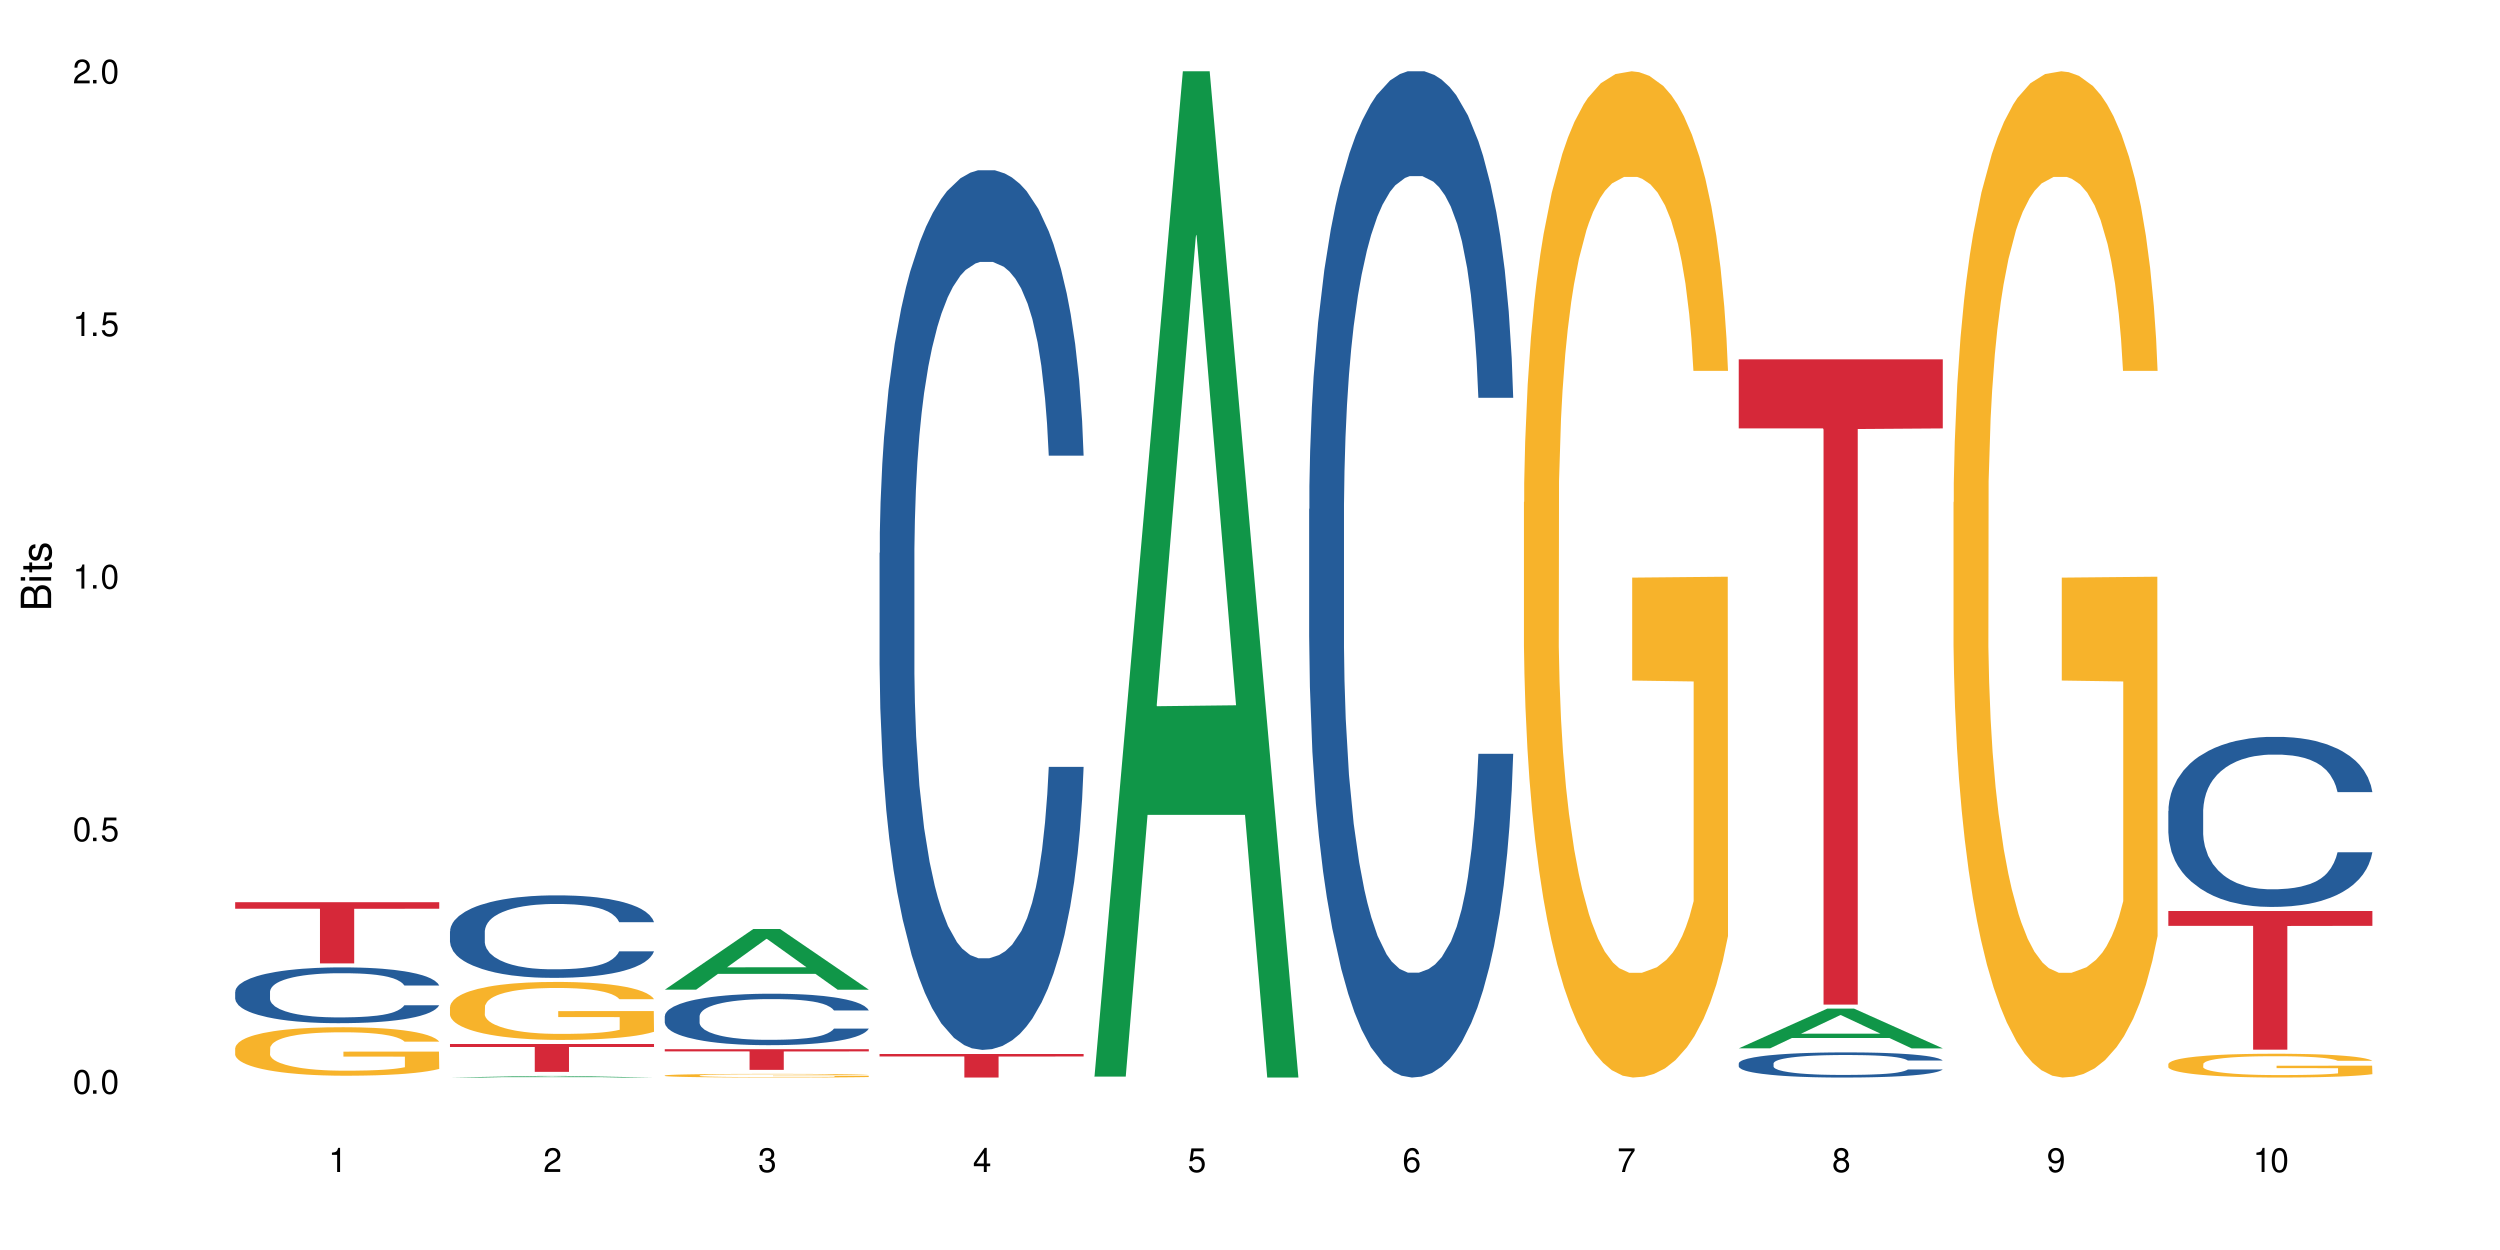 <?xml version="1.0" encoding="UTF-8"?>
<svg xmlns="http://www.w3.org/2000/svg" xmlns:xlink="http://www.w3.org/1999/xlink" width="720" height="360" viewBox="0 0 720 360">
<defs>
<g>
<g id="glyph-0-0">
</g>
<g id="glyph-0-1">
<path d="M 2.641 -6.938 C 2 -6.938 1.422 -6.656 1.078 -6.172 C 0.641 -5.562 0.406 -4.641 0.406 -3.359 C 0.406 -1.016 1.188 0.219 2.641 0.219 C 4.078 0.219 4.859 -1.016 4.859 -3.297 C 4.859 -4.641 4.656 -5.547 4.203 -6.172 C 3.844 -6.656 3.281 -6.938 2.641 -6.938 Z M 2.641 -6.188 C 3.547 -6.188 4 -5.25 4 -3.375 C 4 -1.406 3.562 -0.484 2.625 -0.484 C 1.734 -0.484 1.281 -1.438 1.281 -3.344 C 1.281 -5.25 1.734 -6.188 2.641 -6.188 Z M 2.641 -6.188 "/>
</g>
<g id="glyph-0-2">
<path d="M 1.828 -1 L 0.828 -1 L 0.828 0 L 1.828 0 Z M 1.828 -1 "/>
</g>
<g id="glyph-0-3">
<path d="M 4.562 -6.797 L 1.062 -6.797 L 0.547 -3.094 L 1.328 -3.094 C 1.719 -3.562 2.047 -3.734 2.578 -3.734 C 3.484 -3.734 4.062 -3.109 4.062 -2.094 C 4.062 -1.125 3.484 -0.531 2.578 -0.531 C 1.828 -0.531 1.375 -0.906 1.188 -1.672 L 0.328 -1.672 C 0.453 -1.109 0.547 -0.844 0.75 -0.594 C 1.125 -0.078 1.828 0.219 2.594 0.219 C 3.969 0.219 4.922 -0.781 4.922 -2.219 C 4.922 -3.562 4.031 -4.484 2.719 -4.484 C 2.25 -4.484 1.859 -4.359 1.469 -4.062 L 1.734 -5.969 L 4.562 -5.969 Z M 4.562 -6.797 "/>
</g>
<g id="glyph-0-4">
<path d="M 2.484 -4.938 L 2.484 0 L 3.328 0 L 3.328 -6.938 L 2.766 -6.938 C 2.469 -5.875 2.281 -5.734 0.984 -5.562 L 0.984 -4.938 Z M 2.484 -4.938 "/>
</g>
<g id="glyph-0-5">
<path d="M 4.859 -0.828 L 1.281 -0.828 C 1.359 -1.406 1.672 -1.781 2.5 -2.281 L 3.469 -2.828 C 4.406 -3.344 4.906 -4.062 4.906 -4.906 C 4.906 -5.484 4.672 -6.031 4.266 -6.406 C 3.859 -6.766 3.375 -6.938 2.719 -6.938 C 1.859 -6.938 1.219 -6.625 0.844 -6.031 C 0.609 -5.672 0.5 -5.234 0.484 -4.531 L 1.328 -4.531 C 1.359 -5.016 1.406 -5.281 1.531 -5.516 C 1.75 -5.938 2.188 -6.203 2.703 -6.203 C 3.469 -6.203 4.031 -5.641 4.031 -4.891 C 4.031 -4.344 3.719 -3.859 3.125 -3.516 L 2.234 -3 C 0.812 -2.172 0.406 -1.531 0.328 -0.016 L 4.859 -0.016 Z M 4.859 -0.828 "/>
</g>
<g id="glyph-0-6">
<path d="M 2.125 -3.188 L 2.578 -3.188 C 3.5 -3.188 3.984 -2.766 3.984 -1.922 C 3.984 -1.062 3.469 -0.531 2.594 -0.531 C 1.656 -0.531 1.203 -1 1.156 -2.016 L 0.312 -2.016 C 0.344 -1.453 0.438 -1.094 0.609 -0.781 C 0.953 -0.109 1.625 0.219 2.547 0.219 C 3.953 0.219 4.859 -0.625 4.859 -1.938 C 4.859 -2.828 4.516 -3.297 3.703 -3.594 C 4.344 -3.844 4.656 -4.328 4.656 -5.031 C 4.656 -6.219 3.875 -6.938 2.578 -6.938 C 1.203 -6.938 0.484 -6.172 0.453 -4.703 L 1.297 -4.703 C 1.312 -5.125 1.344 -5.359 1.453 -5.578 C 1.641 -5.969 2.062 -6.203 2.594 -6.203 C 3.344 -6.203 3.797 -5.75 3.797 -5 C 3.797 -4.516 3.609 -4.219 3.25 -4.047 C 3.016 -3.953 2.703 -3.922 2.125 -3.906 Z M 2.125 -3.188 "/>
</g>
<g id="glyph-0-7">
<path d="M 3.141 -1.672 L 3.141 0 L 3.984 0 L 3.984 -1.672 L 4.984 -1.672 L 4.984 -2.438 L 3.984 -2.438 L 3.984 -6.938 L 3.359 -6.938 L 0.266 -2.578 L 0.266 -1.672 Z M 3.141 -2.438 L 1 -2.438 L 3.141 -5.5 Z M 3.141 -2.438 "/>
</g>
<g id="glyph-0-8">
<path d="M 4.781 -5.125 C 4.609 -6.266 3.891 -6.938 2.844 -6.938 C 2.094 -6.938 1.422 -6.578 1.031 -5.953 C 0.594 -5.266 0.406 -4.422 0.406 -3.172 C 0.406 -2 0.578 -1.25 0.984 -0.641 C 1.359 -0.078 1.953 0.219 2.703 0.219 C 3.984 0.219 4.922 -0.75 4.922 -2.094 C 4.922 -3.375 4.062 -4.281 2.844 -4.281 C 2.172 -4.281 1.641 -4.031 1.281 -3.516 C 1.281 -5.234 1.828 -6.188 2.797 -6.188 C 3.391 -6.188 3.797 -5.797 3.938 -5.125 Z M 2.734 -3.531 C 3.547 -3.531 4.062 -2.953 4.062 -2.031 C 4.062 -1.156 3.484 -0.531 2.703 -0.531 C 1.922 -0.531 1.328 -1.188 1.328 -2.078 C 1.328 -2.938 1.906 -3.531 2.734 -3.531 Z M 2.734 -3.531 "/>
</g>
<g id="glyph-0-9">
<path d="M 4.984 -6.797 L 0.438 -6.797 L 0.438 -5.969 L 4.109 -5.969 C 2.5 -3.656 1.828 -2.234 1.328 0 L 2.219 0 C 2.594 -2.172 3.453 -4.047 4.984 -6.094 Z M 4.984 -6.797 "/>
</g>
<g id="glyph-0-10">
<path d="M 3.75 -3.656 C 4.469 -4.094 4.688 -4.438 4.688 -5.078 C 4.688 -6.172 3.844 -6.938 2.641 -6.938 C 1.438 -6.938 0.594 -6.172 0.594 -5.094 C 0.594 -4.438 0.812 -4.094 1.516 -3.656 C 0.734 -3.266 0.359 -2.703 0.359 -1.922 C 0.359 -0.656 1.281 0.219 2.641 0.219 C 3.984 0.219 4.922 -0.656 4.922 -1.922 C 4.922 -2.703 4.531 -3.266 3.75 -3.656 Z M 2.641 -6.188 C 3.359 -6.188 3.812 -5.75 3.812 -5.062 C 3.812 -4.406 3.344 -3.984 2.641 -3.984 C 1.922 -3.984 1.453 -4.406 1.453 -5.078 C 1.453 -5.75 1.922 -6.188 2.641 -6.188 Z M 2.641 -3.266 C 3.484 -3.266 4.062 -2.719 4.062 -1.906 C 4.062 -1.078 3.484 -0.531 2.625 -0.531 C 1.797 -0.531 1.219 -1.094 1.219 -1.906 C 1.219 -2.719 1.781 -3.266 2.641 -3.266 Z M 2.641 -3.266 "/>
</g>
<g id="glyph-0-11">
<path d="M 0.516 -1.578 C 0.672 -0.453 1.406 0.219 2.438 0.219 C 3.188 0.219 3.859 -0.141 4.266 -0.766 C 4.688 -1.453 4.891 -2.297 4.891 -3.547 C 4.891 -4.719 4.703 -5.453 4.312 -6.078 C 3.938 -6.641 3.344 -6.938 2.594 -6.938 C 1.297 -6.938 0.359 -5.969 0.359 -4.625 C 0.359 -3.344 1.234 -2.453 2.453 -2.453 C 3.094 -2.453 3.578 -2.672 4.016 -3.203 C 4 -1.484 3.469 -0.531 2.5 -0.531 C 1.906 -0.531 1.484 -0.906 1.359 -1.578 Z M 2.578 -6.203 C 3.375 -6.203 3.969 -5.531 3.969 -4.641 C 3.969 -3.797 3.391 -3.188 2.547 -3.188 C 1.734 -3.188 1.234 -3.766 1.234 -4.688 C 1.234 -5.562 1.797 -6.203 2.578 -6.203 Z M 2.578 -6.203 "/>
</g>
<g id="glyph-1-0">
</g>
<g id="glyph-1-1">
<path d="M 0 -0.953 L 0 -4.891 C 0 -5.719 -0.234 -6.344 -0.734 -6.797 C -1.188 -7.234 -1.812 -7.469 -2.5 -7.469 C -3.547 -7.469 -4.188 -7 -4.625 -5.875 C -4.984 -6.688 -5.625 -7.094 -6.531 -7.094 C -7.172 -7.094 -7.734 -6.859 -8.141 -6.391 C -8.562 -5.922 -8.75 -5.344 -8.75 -4.5 L -8.75 -0.953 Z M -4.984 -2.062 L -7.766 -2.062 L -7.766 -4.219 C -7.766 -4.844 -7.688 -5.203 -7.453 -5.5 C -7.219 -5.812 -6.859 -5.969 -6.375 -5.969 C -5.891 -5.969 -5.531 -5.812 -5.297 -5.5 C -5.062 -5.203 -4.984 -4.844 -4.984 -4.219 Z M -0.984 -2.062 L -4 -2.062 L -4 -4.781 C -4 -5.766 -3.438 -6.359 -2.484 -6.359 C -1.547 -6.359 -0.984 -5.766 -0.984 -4.781 Z M -0.984 -2.062 "/>
</g>
<g id="glyph-1-2">
<path d="M -6.281 -1.797 L -6.281 -0.797 L 0 -0.797 L 0 -1.797 Z M -8.75 -1.797 L -8.75 -0.797 L -7.484 -0.797 L -7.484 -1.797 Z M -8.75 -1.797 "/>
</g>
<g id="glyph-1-3">
<path d="M -6.281 -3.047 L -6.281 -2.016 L -8.016 -2.016 L -8.016 -1.016 L -6.281 -1.016 L -6.281 -0.172 L -5.469 -0.172 L -5.469 -1.016 L -0.719 -1.016 C -0.078 -1.016 0.281 -1.453 0.281 -2.234 C 0.281 -2.5 0.25 -2.719 0.188 -3.047 L -0.641 -3.047 C -0.609 -2.906 -0.594 -2.766 -0.594 -2.562 C -0.594 -2.141 -0.719 -2.016 -1.156 -2.016 L -5.469 -2.016 L -5.469 -3.047 Z M -6.281 -3.047 "/>
</g>
<g id="glyph-1-4">
<path d="M -4.531 -5.25 C -5.766 -5.25 -6.469 -4.422 -6.469 -2.969 C -6.469 -1.516 -5.719 -0.562 -4.547 -0.562 C -3.562 -0.562 -3.094 -1.062 -2.734 -2.562 L -2.516 -3.484 C -2.344 -4.188 -2.094 -4.469 -1.641 -4.469 C -1.047 -4.469 -0.641 -3.875 -0.641 -3 C -0.641 -2.453 -0.797 -2 -1.062 -1.75 C -1.25 -1.594 -1.422 -1.531 -1.875 -1.469 L -1.875 -0.406 C -0.422 -0.453 0.281 -1.266 0.281 -2.922 C 0.281 -4.5 -0.5 -5.516 -1.719 -5.516 C -2.656 -5.516 -3.172 -4.984 -3.469 -3.734 L -3.703 -2.766 C -3.891 -1.953 -4.156 -1.609 -4.594 -1.609 C -5.188 -1.609 -5.547 -2.125 -5.547 -2.938 C -5.547 -3.75 -5.203 -4.172 -4.531 -4.203 Z M -4.531 -5.25 "/>
</g>
</g>
</defs>
<rect x="-72" y="-36" width="864" height="432" fill="rgb(100%, 100%, 100%)" fill-opacity="1"/>
<path fill-rule="nonzero" fill="rgb(14.51%, 36.078%, 60%)" fill-opacity="1" d="M 67.73 285.605 L 67.801 285.59 L 67.801 285.238 L 68.02 284.68 L 68.52 283.977 L 69.02 283.492 L 70.312 282.625 L 72.102 281.789 L 73.965 281.145 L 75.328 280.762 L 76.547 280.469 L 79.34 279.926 L 81.133 279.645 L 83.066 279.395 L 85.434 279.148 L 87.152 279 L 91.023 278.766 L 93.891 278.664 L 96.113 278.617 L 100.914 278.617 L 103.781 278.676 L 105.859 278.75 L 108.152 278.867 L 110.086 279 L 113.457 279.324 L 116.465 279.734 L 117.828 279.969 L 119.977 280.422 L 121.625 280.863 L 122.773 281.246 L 124.062 281.789 L 125.207 282.449 L 126.07 283.199 L 126.5 283.828 L 116.465 283.828 L 115.965 283.242 L 115.391 282.785 L 114.316 282.184 L 113.238 281.758 L 111.734 281.332 L 110.375 281.055 L 108.512 280.777 L 106.863 280.602 L 105.141 280.469 L 103.492 280.379 L 100.34 280.293 L 96.684 280.293 L 95.324 280.32 L 92.527 280.438 L 91.023 280.543 L 88.871 280.746 L 87.367 280.938 L 85.578 281.23 L 84.359 281.48 L 82.852 281.863 L 81.777 282.199 L 80.559 282.684 L 79.844 283.051 L 79.199 283.461 L 78.625 283.945 L 78.195 284.461 L 77.906 285.004 L 77.766 285.531 L 77.766 287.809 L 77.906 288.336 L 78.266 288.953 L 79.199 289.848 L 80.559 290.625 L 82.137 291.242 L 83.641 291.684 L 84.5 291.887 L 85.648 292.121 L 87.441 292.414 L 90.02 292.711 L 91.523 292.828 L 93.816 292.945 L 96.184 293.004 L 99.336 293.004 L 102.133 292.945 L 103.996 292.871 L 105.93 292.754 L 108.582 292.504 L 110.23 292.27 L 111.664 291.988 L 112.738 291.711 L 113.457 291.477 L 114.531 291.02 L 115.391 290.523 L 116.035 290.008 L 116.465 289.508 L 126.5 289.508 L 126.07 290.098 L 125.422 290.668 L 124.777 291.094 L 123.777 291.609 L 122.629 292.062 L 120.98 292.578 L 119.617 292.914 L 117.828 293.281 L 116.18 293.562 L 114.387 293.809 L 111.734 294.105 L 110.016 294.25 L 108.152 294.383 L 105.93 294.5 L 103.137 294.602 L 100.125 294.66 L 97.328 294.676 L 94.32 294.648 L 92.098 294.59 L 89.16 294.457 L 85.504 294.191 L 82.852 293.914 L 80.773 293.633 L 78.984 293.34 L 76.977 292.945 L 74.395 292.297 L 72.82 291.801 L 71.746 291.387 L 70.527 290.816 L 69.664 290.301 L 68.664 289.48 L 67.945 288.438 L 67.73 287.629 Z M 67.73 285.605 "/>
<path fill-rule="nonzero" fill="rgb(96.863%, 70.196%, 16.863%)" fill-opacity="1" d="M 67.73 301.824 L 67.801 301.812 L 67.801 301.555 L 68.09 300.98 L 68.805 300.191 L 69.738 299.539 L 70.742 299.031 L 71.387 298.762 L 72.461 298.379 L 73.395 298.098 L 75.758 297.523 L 78.77 296.988 L 80.418 296.758 L 82.281 296.543 L 84.93 296.301 L 86.148 296.211 L 89.875 296.008 L 94.105 295.879 L 98.762 295.84 L 100.914 295.852 L 103.852 295.902 L 107.863 296.043 L 110.16 296.172 L 111.949 296.301 L 113.812 296.465 L 116.105 296.719 L 118.258 297.027 L 119.977 297.332 L 121.695 297.715 L 123.129 298.125 L 124.348 298.57 L 125.422 299.105 L 126.07 299.555 L 126.5 300 L 116.535 300 L 115.965 299.555 L 115.32 299.207 L 114.242 298.789 L 113.168 298.48 L 112.094 298.238 L 110.086 297.906 L 108.367 297.703 L 106.215 297.523 L 104.137 297.41 L 101.773 297.332 L 100.34 297.309 L 96.543 297.309 L 93.102 297.398 L 91.094 297.5 L 89.66 297.602 L 87.656 297.793 L 86.438 297.945 L 85.719 298.047 L 83.57 298.441 L 82.137 298.801 L 81.348 299.043 L 80.344 299.426 L 79.629 299.77 L 78.84 300.281 L 78.41 300.664 L 77.836 301.531 L 77.766 303.828 L 77.98 304.312 L 78.41 304.836 L 78.984 305.293 L 79.844 305.777 L 80.703 306.148 L 82.207 306.645 L 83.496 306.977 L 84.5 307.195 L 86.438 307.539 L 87.227 307.656 L 89.09 307.883 L 91.023 308.062 L 93.387 308.215 L 95.18 308.293 L 98.047 308.355 L 101.703 308.355 L 106 308.281 L 108.727 308.176 L 110.59 308.074 L 111.809 307.984 L 113.312 307.848 L 114.387 307.719 L 115.391 307.578 L 116.609 307.359 L 116.609 304.312 L 98.906 304.301 L 98.906 302.871 L 126.426 302.855 L 126.5 307.848 L 124.992 308.191 L 123.129 308.523 L 121.34 308.777 L 119.477 308.992 L 116.824 309.238 L 114.672 309.391 L 111.375 309.566 L 108.367 309.684 L 105.215 309.758 L 102.418 309.797 L 99.121 309.812 L 96.184 309.785 L 93.031 309.707 L 90.52 309.605 L 88.227 309.48 L 85.934 309.312 L 83.066 309.047 L 81.203 308.828 L 79.27 308.559 L 77.336 308.242 L 75.613 307.898 L 74.469 307.629 L 73.32 307.324 L 72.102 306.941 L 70.957 306.508 L 70.098 306.109 L 69.309 305.664 L 68.734 305.242 L 68.16 304.668 L 67.875 304.211 L 67.73 303.812 Z M 67.73 301.824 "/>
<path fill-rule="nonzero" fill="rgb(83.922%, 15.686%, 22.353%)" fill-opacity="1" d="M 67.73 259.832 L 126.5 259.832 L 126.5 261.719 L 102.008 261.734 L 102.008 277.453 L 92.152 277.453 L 92.152 261.75 L 92.008 261.719 L 67.73 261.719 Z M 67.73 259.832 "/>
<path fill-rule="nonzero" fill="rgb(6.275%, 58.824%, 28.235%)" fill-opacity="1" d="M 129.594 310.332 L 129.656 310.332 L 155.082 309.871 L 162.805 309.871 L 188.359 310.332 L 179.383 310.332 L 172.977 310.211 L 144.91 310.211 L 138.633 310.332 L 129.594 310.332 L 147.613 310.164 L 170.402 310.16 L 159.039 309.945 L 158.914 309.945 L 158.789 309.949 L 147.547 310.16 L 147.613 310.164 Z M 129.594 310.332 "/>
<path fill-rule="nonzero" fill="rgb(14.51%, 36.078%, 60%)" fill-opacity="1" d="M 129.594 268.215 L 129.664 268.191 L 129.664 267.672 L 129.879 266.848 L 130.379 265.805 L 130.883 265.09 L 132.172 263.809 L 133.965 262.57 L 135.828 261.613 L 137.188 261.051 L 138.406 260.617 L 141.203 259.812 L 142.992 259.402 L 144.93 259.031 L 147.293 258.664 L 149.016 258.445 L 152.883 258.098 L 155.75 257.945 L 157.973 257.883 L 162.773 257.883 L 165.641 257.969 L 167.719 258.078 L 170.012 258.25 L 171.949 258.445 L 175.316 258.922 L 178.324 259.531 L 179.688 259.879 L 181.836 260.551 L 183.484 261.203 L 184.633 261.766 L 185.922 262.57 L 187.07 263.547 L 187.93 264.652 L 188.359 265.586 L 178.324 265.586 L 177.824 264.719 L 177.25 264.047 L 176.176 263.156 L 175.102 262.527 L 173.598 261.898 L 172.234 261.484 L 170.371 261.07 L 168.723 260.812 L 167.004 260.617 L 165.355 260.484 L 162.199 260.355 L 158.547 260.355 L 157.184 260.398 L 154.391 260.574 L 152.883 260.727 L 150.734 261.027 L 149.23 261.312 L 147.438 261.746 L 146.219 262.113 L 144.715 262.68 L 143.641 263.176 L 142.422 263.895 L 141.703 264.438 L 141.059 265.043 L 140.484 265.762 L 140.055 266.52 L 139.77 267.324 L 139.625 268.105 L 139.625 271.469 L 139.77 272.25 L 140.129 273.164 L 141.059 274.488 L 142.422 275.637 L 143.996 276.551 L 145.504 277.199 L 146.363 277.504 L 147.508 277.852 L 149.301 278.285 L 151.879 278.719 L 153.387 278.895 L 155.68 279.066 L 158.043 279.156 L 161.199 279.156 L 163.992 279.066 L 165.855 278.961 L 167.789 278.785 L 170.441 278.418 L 172.09 278.07 L 173.523 277.656 L 174.598 277.246 L 175.316 276.898 L 176.391 276.223 L 177.25 275.484 L 177.895 274.727 L 178.324 273.988 L 188.359 273.988 L 187.93 274.855 L 187.285 275.703 L 186.641 276.332 L 185.637 277.094 L 184.488 277.766 L 182.84 278.523 L 181.48 279.023 L 179.688 279.566 L 178.039 279.98 L 176.246 280.348 L 173.598 280.781 L 171.875 281 L 170.012 281.195 L 167.789 281.367 L 164.996 281.52 L 161.984 281.609 L 159.191 281.629 L 156.18 281.586 L 153.957 281.5 L 151.02 281.305 L 147.367 280.914 L 144.715 280.5 L 142.637 280.09 L 140.844 279.652 L 138.836 279.066 L 136.258 278.113 L 134.68 277.375 L 133.605 276.766 L 132.387 275.922 L 131.527 275.16 L 130.523 273.945 L 129.809 272.402 L 129.594 271.211 Z M 129.594 268.215 "/>
<path fill-rule="nonzero" fill="rgb(96.863%, 70.196%, 16.863%)" fill-opacity="1" d="M 129.594 289.949 L 129.664 289.934 L 129.664 289.629 L 129.949 288.941 L 130.668 287.996 L 131.598 287.219 L 132.602 286.609 L 133.246 286.289 L 134.32 285.828 L 135.254 285.492 L 137.617 284.809 L 140.629 284.168 L 142.277 283.891 L 144.141 283.633 L 146.793 283.344 L 148.012 283.234 L 151.738 282.992 L 155.965 282.84 L 160.625 282.793 L 162.773 282.809 L 165.711 282.871 L 169.727 283.039 L 172.02 283.191 L 173.812 283.344 L 175.676 283.539 L 177.969 283.848 L 180.117 284.211 L 181.836 284.578 L 183.559 285.035 L 184.992 285.523 L 186.211 286.059 L 187.285 286.699 L 187.93 287.234 L 188.359 287.766 L 178.398 287.766 L 177.824 287.234 L 177.18 286.82 L 176.105 286.316 L 175.031 285.953 L 173.953 285.66 L 171.949 285.266 L 170.227 285.02 L 168.078 284.809 L 166 284.668 L 163.633 284.578 L 162.199 284.547 L 158.402 284.547 L 154.961 284.656 L 152.957 284.777 L 151.523 284.898 L 149.516 285.129 L 148.297 285.312 L 147.582 285.434 L 145.43 285.906 L 143.996 286.332 L 143.207 286.621 L 142.207 287.082 L 141.488 287.492 L 140.699 288.102 L 140.27 288.562 L 139.695 289.598 L 139.625 292.344 L 139.84 292.926 L 140.27 293.551 L 140.844 294.098 L 141.703 294.68 L 142.562 295.121 L 144.07 295.719 L 145.359 296.113 L 146.363 296.375 L 148.297 296.785 L 149.086 296.922 L 150.949 297.195 L 152.883 297.41 L 155.25 297.594 L 157.039 297.684 L 159.906 297.762 L 163.562 297.762 L 167.863 297.672 L 170.586 297.547 L 172.449 297.426 L 173.668 297.32 L 175.172 297.152 L 176.246 297 L 177.25 296.832 L 178.469 296.57 L 178.469 292.926 L 160.766 292.91 L 160.766 291.199 L 188.289 291.184 L 188.359 297.152 L 186.855 297.562 L 184.992 297.961 L 183.199 298.266 L 181.336 298.523 L 178.684 298.812 L 176.535 298.996 L 173.238 299.211 L 170.227 299.348 L 167.074 299.441 L 164.277 299.484 L 160.984 299.5 L 158.043 299.469 L 154.891 299.379 L 152.383 299.258 L 150.09 299.105 L 147.797 298.906 L 144.93 298.586 L 143.066 298.324 L 141.129 298.004 L 139.195 297.625 L 137.477 297.211 L 136.328 296.891 L 135.184 296.527 L 133.965 296.066 L 132.816 295.551 L 131.957 295.074 L 131.168 294.543 L 130.594 294.039 L 130.023 293.352 L 129.734 292.801 L 129.594 292.328 Z M 129.594 289.949 "/>
<path fill-rule="nonzero" fill="rgb(83.922%, 15.686%, 22.353%)" fill-opacity="1" d="M 129.594 300.664 L 188.359 300.664 L 188.359 301.527 L 163.867 301.535 L 163.867 308.707 L 154.012 308.707 L 154.012 301.539 L 153.871 301.527 L 129.594 301.527 Z M 129.594 300.664 "/>
<path fill-rule="nonzero" fill="rgb(6.275%, 58.824%, 28.235%)" fill-opacity="1" d="M 191.453 285.02 L 191.516 285.004 L 216.945 267.559 L 224.668 267.559 L 250.219 285.035 L 241.242 285.035 L 234.84 280.473 L 206.773 280.473 L 200.492 285.02 L 191.453 285.02 L 209.473 278.586 L 232.266 278.57 L 220.898 270.414 L 220.773 270.398 L 220.648 270.449 L 209.41 278.57 L 209.473 278.586 Z M 191.453 285.02 "/>
<path fill-rule="nonzero" fill="rgb(14.51%, 36.078%, 60%)" fill-opacity="1" d="M 191.453 292.645 L 191.523 292.633 L 191.523 292.305 L 191.738 291.793 L 192.242 291.141 L 192.742 290.695 L 194.031 289.895 L 195.824 289.125 L 197.688 288.527 L 199.051 288.176 L 200.27 287.906 L 203.062 287.406 L 204.855 287.148 L 206.789 286.918 L 209.156 286.688 L 210.875 286.551 L 214.746 286.336 L 217.613 286.238 L 219.832 286.199 L 224.637 286.199 L 227.5 286.254 L 229.582 286.32 L 231.875 286.43 L 233.809 286.551 L 237.176 286.848 L 240.188 287.23 L 241.547 287.445 L 243.699 287.863 L 245.348 288.27 L 246.492 288.625 L 247.785 289.125 L 248.93 289.734 L 249.789 290.426 L 250.219 291.008 L 240.188 291.008 L 239.684 290.465 L 239.113 290.047 L 238.035 289.488 L 236.961 289.098 L 235.457 288.703 L 234.094 288.445 L 232.23 288.191 L 230.582 288.027 L 228.863 287.906 L 227.215 287.824 L 224.062 287.742 L 220.406 287.742 L 219.043 287.77 L 216.25 287.879 L 214.746 287.973 L 212.594 288.164 L 211.09 288.34 L 209.297 288.609 L 208.078 288.84 L 206.574 289.191 L 205.5 289.504 L 204.281 289.949 L 203.566 290.289 L 202.918 290.668 L 202.348 291.113 L 201.918 291.59 L 201.629 292.09 L 201.484 292.578 L 201.484 294.676 L 201.629 295.164 L 201.988 295.73 L 202.918 296.559 L 204.281 297.277 L 205.859 297.844 L 207.363 298.25 L 208.223 298.441 L 209.371 298.656 L 211.16 298.926 L 213.742 299.199 L 215.246 299.305 L 217.539 299.414 L 219.906 299.469 L 223.059 299.469 L 225.852 299.414 L 227.715 299.348 L 229.652 299.238 L 232.305 299.008 L 233.953 298.793 L 235.387 298.535 L 236.461 298.277 L 237.176 298.062 L 238.254 297.641 L 239.113 297.18 L 239.758 296.707 L 240.188 296.246 L 250.219 296.246 L 249.789 296.789 L 249.145 297.316 L 248.5 297.707 L 247.496 298.184 L 246.352 298.602 L 244.703 299.078 L 243.34 299.387 L 241.547 299.727 L 239.898 299.984 L 238.109 300.215 L 235.457 300.484 L 233.738 300.621 L 231.875 300.742 L 229.652 300.852 L 226.855 300.945 L 223.848 301 L 221.051 301.012 L 218.043 300.984 L 215.82 300.93 L 212.883 300.809 L 209.227 300.566 L 206.574 300.309 L 204.496 300.051 L 202.703 299.781 L 200.699 299.414 L 198.117 298.82 L 196.543 298.359 L 195.465 297.98 L 194.246 297.453 L 193.387 296.977 L 192.383 296.219 L 191.668 295.258 L 191.453 294.512 Z M 191.453 292.645 "/>
<path fill-rule="nonzero" fill="rgb(96.863%, 70.196%, 16.863%)" fill-opacity="1" d="M 191.453 309.73 L 191.523 309.727 L 191.523 309.711 L 191.812 309.664 L 192.527 309.605 L 193.461 309.559 L 194.461 309.52 L 195.109 309.496 L 196.184 309.469 L 197.113 309.449 L 199.48 309.406 L 202.488 309.363 L 204.137 309.348 L 206 309.332 L 208.652 309.312 L 209.871 309.305 L 213.598 309.289 L 217.828 309.281 L 222.484 309.277 L 224.637 309.277 L 227.574 309.281 L 231.586 309.293 L 233.879 309.301 L 235.672 309.312 L 237.535 309.324 L 239.828 309.344 L 241.98 309.367 L 243.699 309.391 L 245.418 309.418 L 246.852 309.449 L 248.07 309.484 L 249.145 309.523 L 249.789 309.559 L 250.219 309.59 L 240.258 309.59 L 239.684 309.559 L 239.039 309.531 L 237.965 309.5 L 236.891 309.477 L 235.816 309.457 L 233.809 309.434 L 232.09 309.418 L 229.938 309.406 L 227.859 309.395 L 225.496 309.391 L 224.062 309.387 L 220.262 309.387 L 216.824 309.395 L 214.816 309.402 L 213.383 309.41 L 211.375 309.426 L 210.156 309.438 L 209.441 309.445 L 207.293 309.473 L 205.859 309.5 L 205.07 309.52 L 204.066 309.547 L 203.348 309.574 L 202.562 309.613 L 202.133 309.641 L 201.559 309.707 L 201.484 309.879 L 201.703 309.918 L 202.133 309.957 L 202.703 309.992 L 203.566 310.027 L 204.426 310.055 L 205.93 310.094 L 207.219 310.117 L 208.223 310.137 L 210.156 310.16 L 210.945 310.168 L 212.809 310.188 L 214.746 310.199 L 217.109 310.211 L 218.902 310.219 L 221.77 310.223 L 225.422 310.223 L 229.723 310.219 L 232.445 310.211 L 234.309 310.203 L 235.527 310.195 L 237.035 310.184 L 238.109 310.176 L 239.113 310.164 L 240.332 310.148 L 240.332 309.918 L 222.629 309.918 L 222.629 309.809 L 250.148 309.809 L 250.219 310.184 L 248.715 310.211 L 246.852 310.234 L 245.059 310.254 L 243.195 310.27 L 240.547 310.289 L 238.395 310.301 L 235.098 310.312 L 232.09 310.324 L 228.934 310.328 L 226.141 310.332 L 219.906 310.332 L 216.75 310.324 L 214.242 310.316 L 211.949 310.309 L 209.656 310.293 L 206.789 310.273 L 204.926 310.258 L 202.992 310.238 L 201.055 310.215 L 199.336 310.188 L 198.191 310.168 L 197.043 310.145 L 195.824 310.117 L 194.68 310.082 L 193.816 310.055 L 193.031 310.02 L 192.457 309.988 L 191.883 309.945 L 191.598 309.91 L 191.453 309.879 Z M 191.453 309.73 "/>
<path fill-rule="nonzero" fill="rgb(83.922%, 15.686%, 22.353%)" fill-opacity="1" d="M 191.453 302.176 L 250.219 302.176 L 250.219 302.812 L 225.727 302.816 L 225.727 308.113 L 215.875 308.113 L 215.875 302.824 L 215.73 302.812 L 191.453 302.812 Z M 191.453 302.176 "/>
<path fill-rule="nonzero" fill="rgb(14.51%, 36.078%, 60%)" fill-opacity="1" d="M 253.312 159.262 L 253.387 159.031 L 253.387 153.473 L 253.602 144.672 L 254.102 133.555 L 254.605 125.914 L 255.895 112.25 L 257.684 99.051 L 259.547 88.859 L 260.91 82.84 L 262.129 78.207 L 264.922 69.641 L 266.715 65.238 L 268.652 61.301 L 271.016 57.363 L 272.734 55.051 L 276.605 51.344 L 279.473 49.723 L 281.695 49.027 L 286.496 49.027 L 289.363 49.953 L 291.441 51.113 L 293.734 52.965 L 295.668 55.051 L 299.039 60.145 L 302.047 66.629 L 303.41 70.332 L 305.559 77.512 L 307.207 84.461 L 308.355 90.48 L 309.645 99.051 L 310.793 109.473 L 311.652 121.281 L 312.082 131.238 L 302.047 131.238 L 301.547 121.977 L 300.973 114.797 L 299.898 105.301 L 298.824 98.586 L 297.316 91.871 L 295.957 87.469 L 294.094 83.07 L 292.445 80.293 L 290.723 78.207 L 289.074 76.816 L 285.922 75.43 L 282.266 75.43 L 280.906 75.891 L 278.109 77.746 L 276.605 79.367 L 274.457 82.605 L 272.949 85.617 L 271.16 90.25 L 269.941 94.188 L 268.434 100.207 L 267.359 105.535 L 266.141 113.176 L 265.426 118.965 L 264.781 125.449 L 264.207 133.094 L 263.777 141.199 L 263.492 149.766 L 263.348 158.102 L 263.348 194 L 263.492 202.336 L 263.848 212.062 L 264.781 226.188 L 266.141 238.461 L 267.719 248.188 L 269.223 255.137 L 270.082 258.379 L 271.23 262.082 L 273.023 266.715 L 275.602 271.348 L 277.105 273.199 L 279.402 275.051 L 281.766 275.977 L 284.918 275.977 L 287.715 275.051 L 289.578 273.895 L 291.512 272.043 L 294.164 268.105 L 295.812 264.398 L 297.246 260 L 298.32 255.598 L 299.039 251.895 L 300.113 244.715 L 300.973 236.84 L 301.617 228.734 L 302.047 220.863 L 312.082 220.863 L 311.652 230.125 L 311.008 239.156 L 310.363 245.871 L 309.359 253.977 L 308.211 261.156 L 306.562 269.262 L 305.203 274.59 L 303.41 280.379 L 301.762 284.777 L 299.969 288.715 L 297.316 293.348 L 295.598 295.664 L 293.734 297.746 L 291.512 299.602 L 288.719 301.223 L 285.707 302.148 L 282.914 302.379 L 279.902 301.914 L 277.68 300.988 L 274.742 298.906 L 271.086 294.738 L 268.434 290.336 L 266.355 285.938 L 264.566 281.305 L 262.559 275.051 L 259.98 264.863 L 258.402 256.988 L 257.328 250.504 L 256.109 241.473 L 255.25 233.367 L 254.246 220.398 L 253.527 203.957 L 253.312 191.219 Z M 253.312 159.262 "/>
<path fill-rule="nonzero" fill="rgb(83.922%, 15.686%, 22.353%)" fill-opacity="1" d="M 253.312 303.543 L 312.082 303.543 L 312.082 304.27 L 287.59 304.277 L 287.59 310.332 L 277.734 310.332 L 277.734 304.281 L 277.594 304.27 L 253.312 304.27 Z M 253.312 303.543 "/>
<path fill-rule="nonzero" fill="rgb(6.275%, 58.824%, 28.235%)" fill-opacity="1" d="M 315.176 310.059 L 315.238 309.789 L 340.664 20.527 L 348.387 20.527 L 373.941 310.332 L 364.965 310.332 L 358.559 234.684 L 330.496 234.684 L 324.215 310.059 L 315.176 310.059 L 333.195 203.391 L 355.984 203.117 L 344.621 67.875 L 344.496 67.602 L 344.371 68.418 L 333.133 203.117 L 333.195 203.391 Z M 315.176 310.059 "/>
<path fill-rule="nonzero" fill="rgb(14.51%, 36.078%, 60%)" fill-opacity="1" d="M 377.035 146.621 L 377.105 146.355 L 377.105 140 L 377.32 129.934 L 377.824 117.215 L 378.324 108.477 L 379.617 92.844 L 381.406 77.746 L 383.27 66.09 L 384.633 59.203 L 385.852 53.902 L 388.645 44.102 L 390.438 39.07 L 392.371 34.566 L 394.738 30.062 L 396.457 27.414 L 400.328 23.176 L 403.195 21.32 L 405.414 20.527 L 410.219 20.527 L 413.086 21.586 L 415.164 22.91 L 417.457 25.031 L 419.391 27.414 L 422.758 33.242 L 425.77 40.66 L 427.133 44.898 L 429.281 53.109 L 430.93 61.055 L 432.078 67.945 L 433.367 77.746 L 434.512 89.668 L 435.375 103.176 L 435.805 114.566 L 425.77 114.566 L 425.27 103.973 L 424.695 95.758 L 423.621 84.898 L 422.543 77.215 L 421.039 69.535 L 419.68 64.5 L 417.816 59.469 L 416.168 56.289 L 414.445 53.902 L 412.797 52.316 L 409.645 50.727 L 405.988 50.727 L 404.629 51.254 L 401.832 53.375 L 400.328 55.23 L 398.176 58.938 L 396.672 62.383 L 394.879 67.68 L 393.664 72.184 L 392.156 79.07 L 391.082 85.164 L 389.863 93.906 L 389.148 100.527 L 388.504 107.945 L 387.93 116.688 L 387.5 125.957 L 387.211 135.762 L 387.07 145.297 L 387.07 186.355 L 387.211 195.895 L 387.57 207.02 L 388.504 223.18 L 389.863 237.219 L 391.441 248.344 L 392.945 256.293 L 393.805 260 L 394.953 264.238 L 396.742 269.535 L 399.324 274.836 L 400.828 276.953 L 403.121 279.074 L 405.488 280.133 L 408.641 280.133 L 411.438 279.074 L 413.301 277.75 L 415.234 275.629 L 417.887 271.125 L 419.535 266.887 L 420.969 261.855 L 422.043 256.82 L 422.758 252.582 L 423.836 244.371 L 424.695 235.363 L 425.34 226.094 L 425.77 217.086 L 435.805 217.086 L 435.375 227.684 L 434.727 238.012 L 434.082 245.695 L 433.078 254.969 L 431.934 263.18 L 430.285 272.449 L 428.922 278.543 L 427.133 285.168 L 425.484 290.199 L 423.691 294.703 L 421.039 300 L 419.32 302.648 L 417.457 305.035 L 415.234 307.152 L 412.438 309.008 L 409.43 310.066 L 406.633 310.332 L 403.625 309.801 L 401.402 308.742 L 398.465 306.359 L 394.809 301.59 L 392.156 296.559 L 390.078 291.523 L 388.289 286.227 L 386.281 279.074 L 383.699 267.418 L 382.125 258.41 L 381.047 250.992 L 379.832 240.664 L 378.969 231.391 L 377.969 216.555 L 377.25 197.746 L 377.035 183.18 Z M 377.035 146.621 "/>
<path fill-rule="nonzero" fill="rgb(96.863%, 70.196%, 16.863%)" fill-opacity="1" d="M 438.895 144.652 L 438.969 144.387 L 438.969 139.094 L 439.254 127.184 L 439.973 110.777 L 440.902 97.277 L 441.906 86.691 L 442.551 81.133 L 443.625 73.195 L 444.559 67.371 L 446.922 55.461 L 449.934 44.348 L 451.582 39.582 L 453.445 35.082 L 456.098 30.055 L 457.316 28.203 L 461.043 23.965 L 465.27 21.32 L 469.93 20.527 L 472.078 20.789 L 475.016 21.848 L 479.031 24.762 L 481.324 27.406 L 483.117 30.055 L 484.98 33.496 L 487.273 38.789 L 489.422 45.141 L 491.141 51.492 L 492.863 59.43 L 494.297 67.902 L 495.516 77.164 L 496.59 88.281 L 497.234 97.543 L 497.664 106.805 L 487.703 106.805 L 487.129 97.543 L 486.484 90.398 L 485.41 81.664 L 484.332 75.312 L 483.258 70.281 L 481.254 63.402 L 479.531 59.168 L 477.383 55.461 L 475.305 53.078 L 472.938 51.492 L 471.504 50.961 L 467.707 50.961 L 464.266 52.816 L 462.262 54.934 L 460.828 57.051 L 458.82 61.02 L 457.602 64.195 L 456.887 66.312 L 454.734 74.516 L 453.301 81.93 L 452.512 86.957 L 451.512 94.898 L 450.793 102.043 L 450.004 112.629 L 449.574 120.57 L 449 138.566 L 448.93 186.207 L 449.145 196.262 L 449.574 207.113 L 450.148 216.641 L 451.008 226.699 L 451.867 234.375 L 453.375 244.695 L 454.664 251.578 L 455.668 256.078 L 457.602 263.223 L 458.391 265.605 L 460.254 270.367 L 462.188 274.074 L 464.555 277.25 L 466.344 278.836 L 469.211 280.16 L 472.867 280.16 L 477.168 278.574 L 479.891 276.457 L 481.754 274.34 L 482.973 272.484 L 484.477 269.574 L 485.551 266.926 L 486.555 264.016 L 487.773 259.516 L 487.773 196.262 L 470.07 195.996 L 470.07 166.355 L 497.594 166.09 L 497.664 269.574 L 496.16 276.719 L 494.297 283.602 L 492.504 288.895 L 490.641 293.395 L 487.988 298.422 L 485.84 301.598 L 482.543 305.305 L 479.531 307.688 L 476.379 309.273 L 473.582 310.066 L 470.285 310.332 L 467.348 309.805 L 464.195 308.215 L 461.688 306.098 L 459.395 303.453 L 457.102 300.012 L 454.234 294.453 L 452.371 289.953 L 450.434 284.395 L 448.5 277.777 L 446.781 270.633 L 445.633 265.074 L 444.484 258.723 L 443.27 250.781 L 442.121 241.785 L 441.262 233.578 L 440.473 224.316 L 439.898 215.582 L 439.328 203.672 L 439.039 194.145 L 438.895 185.941 Z M 438.895 144.652 "/>
<path fill-rule="nonzero" fill="rgb(6.275%, 58.824%, 28.235%)" fill-opacity="1" d="M 500.758 301.918 L 500.82 301.906 L 526.25 290.484 L 533.973 290.484 L 559.523 301.93 L 550.547 301.93 L 544.141 298.941 L 516.078 298.941 L 509.797 301.918 L 500.758 301.918 L 518.777 297.707 L 541.566 297.695 L 530.203 292.355 L 530.078 292.344 L 529.953 292.375 L 518.715 297.695 L 518.777 297.707 Z M 500.758 301.918 "/>
<path fill-rule="nonzero" fill="rgb(14.51%, 36.078%, 60%)" fill-opacity="1" d="M 500.758 306.242 L 500.828 306.234 L 500.828 306.078 L 501.043 305.824 L 501.547 305.508 L 502.047 305.289 L 503.336 304.898 L 505.129 304.523 L 506.992 304.23 L 508.355 304.059 L 509.57 303.926 L 512.367 303.68 L 514.16 303.555 L 516.094 303.441 L 518.461 303.332 L 520.18 303.266 L 524.051 303.16 L 526.914 303.113 L 529.137 303.094 L 533.938 303.094 L 536.805 303.117 L 538.883 303.152 L 541.18 303.203 L 543.113 303.266 L 546.48 303.41 L 549.492 303.594 L 550.852 303.699 L 553.004 303.906 L 554.652 304.105 L 555.797 304.277 L 557.09 304.523 L 558.234 304.82 L 559.094 305.156 L 559.523 305.441 L 549.492 305.441 L 548.988 305.176 L 548.418 304.973 L 547.34 304.699 L 546.266 304.508 L 544.762 304.316 L 543.398 304.191 L 541.535 304.066 L 539.887 303.984 L 538.168 303.926 L 536.52 303.887 L 533.367 303.848 L 529.711 303.848 L 528.348 303.859 L 525.555 303.914 L 524.051 303.961 L 521.898 304.051 L 520.395 304.137 L 518.602 304.27 L 517.383 304.383 L 515.879 304.555 L 514.805 304.707 L 513.586 304.926 L 512.867 305.09 L 512.223 305.277 L 511.652 305.496 L 511.219 305.727 L 510.934 305.973 L 510.789 306.211 L 510.789 307.234 L 510.934 307.473 L 511.293 307.75 L 512.223 308.156 L 513.586 308.504 L 515.164 308.785 L 516.668 308.98 L 517.527 309.074 L 518.676 309.18 L 520.465 309.312 L 523.047 309.445 L 524.551 309.5 L 526.844 309.551 L 529.211 309.578 L 532.363 309.578 L 535.156 309.551 L 537.02 309.52 L 538.957 309.465 L 541.609 309.352 L 543.258 309.246 L 544.691 309.121 L 545.766 308.996 L 546.48 308.891 L 547.555 308.684 L 548.418 308.461 L 549.062 308.227 L 549.492 308.004 L 559.523 308.004 L 559.094 308.266 L 558.449 308.527 L 557.805 308.719 L 556.801 308.949 L 555.656 309.156 L 554.008 309.387 L 552.645 309.539 L 550.852 309.703 L 549.203 309.828 L 547.414 309.941 L 544.762 310.074 L 543.043 310.141 L 541.18 310.199 L 538.957 310.254 L 536.16 310.301 L 533.152 310.324 L 530.355 310.332 L 527.348 310.32 L 525.125 310.293 L 522.188 310.234 L 518.531 310.113 L 515.879 309.988 L 513.801 309.863 L 512.008 309.73 L 510.004 309.551 L 507.422 309.262 L 505.844 309.035 L 504.77 308.852 L 503.551 308.594 L 502.691 308.359 L 501.688 307.988 L 500.973 307.52 L 500.758 307.156 Z M 500.758 306.242 "/>
<path fill-rule="nonzero" fill="rgb(83.922%, 15.686%, 22.353%)" fill-opacity="1" d="M 500.758 103.492 L 559.523 103.492 L 559.523 123.383 L 535.031 123.559 L 535.031 289.32 L 525.18 289.32 L 525.18 123.73 L 525.035 123.383 L 500.758 123.383 Z M 500.758 103.492 "/>
<path fill-rule="nonzero" fill="rgb(96.863%, 70.196%, 16.863%)" fill-opacity="1" d="M 562.617 144.652 L 562.691 144.387 L 562.691 139.094 L 562.977 127.184 L 563.691 110.777 L 564.625 97.277 L 565.629 86.691 L 566.273 81.133 L 567.348 73.195 L 568.281 67.371 L 570.645 55.461 L 573.656 44.348 L 575.305 39.582 L 577.168 35.082 L 579.816 30.055 L 581.035 28.203 L 584.762 23.965 L 588.992 21.32 L 593.648 20.527 L 595.801 20.789 L 598.738 21.848 L 602.754 24.762 L 605.047 27.406 L 606.836 30.055 L 608.699 33.496 L 610.992 38.789 L 613.145 45.141 L 614.863 51.492 L 616.586 59.43 L 618.016 67.902 L 619.234 77.164 L 620.312 88.281 L 620.957 97.543 L 621.387 106.805 L 611.426 106.805 L 610.852 97.543 L 610.207 90.398 L 609.129 81.664 L 608.055 75.312 L 606.98 70.281 L 604.973 63.402 L 603.254 59.168 L 601.105 55.461 L 599.023 53.078 L 596.66 51.492 L 595.227 50.961 L 591.43 50.961 L 587.988 52.816 L 585.98 54.934 L 584.547 57.051 L 582.543 61.02 L 581.324 64.195 L 580.605 66.312 L 578.457 74.516 L 577.023 81.93 L 576.234 86.957 L 575.23 94.898 L 574.516 102.043 L 573.727 112.629 L 573.297 120.57 L 572.723 138.566 L 572.652 186.207 L 572.867 196.262 L 573.297 207.113 L 573.871 216.641 L 574.73 226.699 L 575.59 234.375 L 577.094 244.695 L 578.387 251.578 L 579.387 256.078 L 581.324 263.223 L 582.113 265.605 L 583.977 270.367 L 585.91 274.074 L 588.273 277.25 L 590.066 278.836 L 592.934 280.16 L 596.59 280.16 L 600.891 278.574 L 603.613 276.457 L 605.477 274.34 L 606.695 272.484 L 608.199 269.574 L 609.273 266.926 L 610.277 264.016 L 611.496 259.516 L 611.496 196.262 L 593.793 195.996 L 593.793 166.355 L 621.312 166.09 L 621.387 269.574 L 619.879 276.719 L 618.016 283.602 L 616.227 288.895 L 614.363 293.395 L 611.711 298.422 L 609.559 301.598 L 606.266 305.305 L 603.254 307.688 L 600.102 309.273 L 597.305 310.066 L 594.008 310.332 L 591.07 309.805 L 587.918 308.215 L 585.41 306.098 L 583.113 303.453 L 580.82 300.012 L 577.953 294.453 L 576.09 289.953 L 574.156 284.395 L 572.223 277.777 L 570.5 270.633 L 569.355 265.074 L 568.207 258.723 L 566.988 250.781 L 565.844 241.785 L 564.984 233.578 L 564.195 224.316 L 563.621 215.582 L 563.047 203.672 L 562.762 194.145 L 562.617 185.941 Z M 562.617 144.652 "/>
<path fill-rule="nonzero" fill="rgb(14.51%, 36.078%, 60%)" fill-opacity="1" d="M 624.48 233.539 L 624.551 233.496 L 624.551 232.422 L 624.766 230.719 L 625.266 228.57 L 625.77 227.094 L 627.059 224.453 L 628.852 221.902 L 630.715 219.934 L 632.074 218.77 L 633.293 217.875 L 636.09 216.219 L 637.879 215.367 L 639.816 214.605 L 642.18 213.844 L 643.902 213.398 L 647.77 212.684 L 650.637 212.367 L 652.859 212.234 L 657.66 212.234 L 660.527 212.414 L 662.605 212.637 L 664.898 212.996 L 666.836 213.398 L 670.203 214.383 L 673.215 215.637 L 674.574 216.352 L 676.727 217.738 L 678.375 219.082 L 679.52 220.246 L 680.809 221.902 L 681.957 223.918 L 682.816 226.199 L 683.246 228.125 L 673.215 228.125 L 672.711 226.332 L 672.137 224.945 L 671.062 223.109 L 669.988 221.812 L 668.484 220.516 L 667.121 219.664 L 665.258 218.812 L 663.609 218.277 L 661.891 217.875 L 660.242 217.605 L 657.086 217.336 L 653.434 217.336 L 652.07 217.426 L 649.277 217.785 L 647.77 218.098 L 645.621 218.723 L 644.117 219.305 L 642.324 220.203 L 641.105 220.961 L 639.602 222.125 L 638.527 223.156 L 637.309 224.633 L 636.59 225.75 L 635.945 227.004 L 635.371 228.48 L 634.941 230.051 L 634.656 231.707 L 634.512 233.316 L 634.512 240.254 L 634.656 241.867 L 635.016 243.746 L 635.945 246.477 L 637.309 248.848 L 638.883 250.73 L 640.391 252.07 L 641.25 252.699 L 642.395 253.414 L 644.188 254.309 L 646.766 255.203 L 648.273 255.562 L 650.566 255.922 L 652.93 256.102 L 656.086 256.102 L 658.879 255.922 L 660.742 255.695 L 662.68 255.34 L 665.328 254.578 L 666.977 253.863 L 668.41 253.012 L 669.488 252.16 L 670.203 251.445 L 671.277 250.059 L 672.137 248.535 L 672.781 246.969 L 673.215 245.445 L 683.246 245.445 L 682.816 247.238 L 682.172 248.984 L 681.527 250.281 L 680.523 251.848 L 679.375 253.234 L 677.727 254.801 L 676.367 255.832 L 674.574 256.949 L 672.926 257.801 L 671.133 258.562 L 668.484 259.457 L 666.762 259.906 L 664.898 260.309 L 662.68 260.664 L 659.883 260.98 L 656.871 261.156 L 654.078 261.203 L 651.066 261.113 L 648.848 260.934 L 645.906 260.531 L 642.254 259.727 L 639.602 258.875 L 637.523 258.023 L 635.73 257.129 L 633.723 255.922 L 631.145 253.953 L 629.566 252.43 L 628.492 251.176 L 627.273 249.43 L 626.414 247.863 L 625.41 245.355 L 624.695 242.18 L 624.48 239.719 Z M 624.48 233.539 "/>
<path fill-rule="nonzero" fill="rgb(96.863%, 70.196%, 16.863%)" fill-opacity="1" d="M 624.48 306.414 L 624.551 306.406 L 624.551 306.281 L 624.836 306 L 625.555 305.609 L 626.484 305.293 L 627.488 305.039 L 628.133 304.91 L 629.207 304.723 L 630.141 304.582 L 632.504 304.301 L 635.516 304.039 L 637.164 303.926 L 639.027 303.82 L 641.68 303.699 L 642.898 303.656 L 646.625 303.555 L 650.852 303.492 L 655.512 303.477 L 657.66 303.48 L 660.598 303.508 L 664.613 303.574 L 666.906 303.637 L 668.699 303.699 L 670.562 303.781 L 672.855 303.906 L 675.004 304.059 L 676.727 304.207 L 678.445 304.395 L 679.879 304.598 L 681.098 304.816 L 682.172 305.078 L 682.816 305.297 L 683.246 305.516 L 673.285 305.516 L 672.711 305.297 L 672.066 305.129 L 670.992 304.922 L 669.918 304.77 L 668.84 304.652 L 666.836 304.488 L 665.113 304.391 L 662.965 304.301 L 660.887 304.246 L 658.52 304.207 L 657.086 304.195 L 653.289 304.195 L 649.848 304.238 L 647.844 304.289 L 646.41 304.34 L 644.402 304.434 L 643.184 304.508 L 642.469 304.559 L 640.316 304.754 L 638.883 304.93 L 638.098 305.047 L 637.094 305.234 L 636.375 305.402 L 635.586 305.656 L 635.156 305.844 L 634.586 306.27 L 634.512 307.395 L 634.727 307.633 L 635.156 307.891 L 635.73 308.117 L 636.59 308.355 L 637.449 308.535 L 638.957 308.781 L 640.246 308.941 L 641.25 309.047 L 643.184 309.219 L 643.973 309.273 L 645.836 309.387 L 647.77 309.473 L 650.137 309.551 L 651.926 309.586 L 654.793 309.617 L 658.449 309.617 L 662.75 309.582 L 665.473 309.531 L 667.336 309.48 L 668.555 309.438 L 670.059 309.367 L 671.133 309.305 L 672.137 309.238 L 673.355 309.129 L 673.355 307.633 L 655.656 307.629 L 655.656 306.926 L 683.176 306.918 L 683.246 309.367 L 681.742 309.539 L 679.879 309.699 L 678.086 309.824 L 676.223 309.934 L 673.57 310.051 L 671.422 310.125 L 668.125 310.215 L 665.113 310.27 L 661.961 310.309 L 659.168 310.328 L 655.871 310.332 L 652.93 310.32 L 649.777 310.281 L 647.27 310.23 L 644.977 310.168 L 642.684 310.09 L 639.816 309.957 L 637.953 309.852 L 636.016 309.719 L 634.082 309.562 L 632.363 309.395 L 631.215 309.262 L 630.07 309.109 L 628.852 308.922 L 627.703 308.711 L 626.844 308.516 L 626.055 308.297 L 625.48 308.09 L 624.91 307.809 L 624.621 307.582 L 624.48 307.391 Z M 624.48 306.414 "/>
<path fill-rule="nonzero" fill="rgb(83.922%, 15.686%, 22.353%)" fill-opacity="1" d="M 624.48 262.367 L 683.246 262.367 L 683.246 266.641 L 658.754 266.68 L 658.754 302.312 L 648.898 302.312 L 648.898 266.719 L 648.758 266.641 L 624.48 266.641 Z M 624.48 262.367 "/>
<g fill="rgb(0%, 0%, 0%)" fill-opacity="1">
<use xlink:href="#glyph-0-1" x="20.965" y="314.993"/>
<use xlink:href="#glyph-0-2" x="25.965" y="314.993"/>
<use xlink:href="#glyph-0-1" x="28.965" y="314.993"/>
</g>
<g fill="rgb(0%, 0%, 0%)" fill-opacity="1">
<use xlink:href="#glyph-0-1" x="20.965" y="242.251"/>
<use xlink:href="#glyph-0-2" x="25.965" y="242.251"/>
<use xlink:href="#glyph-0-3" x="28.965" y="242.251"/>
</g>
<g fill="rgb(0%, 0%, 0%)" fill-opacity="1">
<use xlink:href="#glyph-0-4" x="20.965" y="169.509"/>
<use xlink:href="#glyph-0-2" x="25.965" y="169.509"/>
<use xlink:href="#glyph-0-1" x="28.965" y="169.509"/>
</g>
<g fill="rgb(0%, 0%, 0%)" fill-opacity="1">
<use xlink:href="#glyph-0-4" x="20.965" y="96.767"/>
<use xlink:href="#glyph-0-2" x="25.965" y="96.767"/>
<use xlink:href="#glyph-0-3" x="28.965" y="96.767"/>
</g>
<g fill="rgb(0%, 0%, 0%)" fill-opacity="1">
<use xlink:href="#glyph-0-5" x="20.965" y="24.024"/>
<use xlink:href="#glyph-0-2" x="25.965" y="24.024"/>
<use xlink:href="#glyph-0-1" x="28.965" y="24.024"/>
</g>
<g fill="rgb(0%, 0%, 0%)" fill-opacity="1">
<use xlink:href="#glyph-0-4" x="94.613" y="337.532"/>
</g>
<g fill="rgb(0%, 0%, 0%)" fill-opacity="1">
<use xlink:href="#glyph-0-5" x="156.477" y="337.532"/>
</g>
<g fill="rgb(0%, 0%, 0%)" fill-opacity="1">
<use xlink:href="#glyph-0-6" x="218.336" y="337.532"/>
</g>
<g fill="rgb(0%, 0%, 0%)" fill-opacity="1">
<use xlink:href="#glyph-0-7" x="280.199" y="337.532"/>
</g>
<g fill="rgb(0%, 0%, 0%)" fill-opacity="1">
<use xlink:href="#glyph-0-3" x="342.059" y="337.532"/>
</g>
<g fill="rgb(0%, 0%, 0%)" fill-opacity="1">
<use xlink:href="#glyph-0-8" x="403.918" y="337.532"/>
</g>
<g fill="rgb(0%, 0%, 0%)" fill-opacity="1">
<use xlink:href="#glyph-0-9" x="465.781" y="337.532"/>
</g>
<g fill="rgb(0%, 0%, 0%)" fill-opacity="1">
<use xlink:href="#glyph-0-10" x="527.641" y="337.532"/>
</g>
<g fill="rgb(0%, 0%, 0%)" fill-opacity="1">
<use xlink:href="#glyph-0-11" x="589.5" y="337.532"/>
</g>
<g fill="rgb(0%, 0%, 0%)" fill-opacity="1">
<use xlink:href="#glyph-0-4" x="648.863" y="337.532"/>
<use xlink:href="#glyph-0-1" x="653.863" y="337.532"/>
</g>
<g fill="rgb(0%, 0%, 0%)" fill-opacity="1">
<use xlink:href="#glyph-1-1" x="14.725" y="176.012"/>
<use xlink:href="#glyph-1-2" x="14.725" y="168.012"/>
<use xlink:href="#glyph-1-3" x="14.725" y="165.012"/>
<use xlink:href="#glyph-1-4" x="14.725" y="162.012"/>
</g>
</svg>
